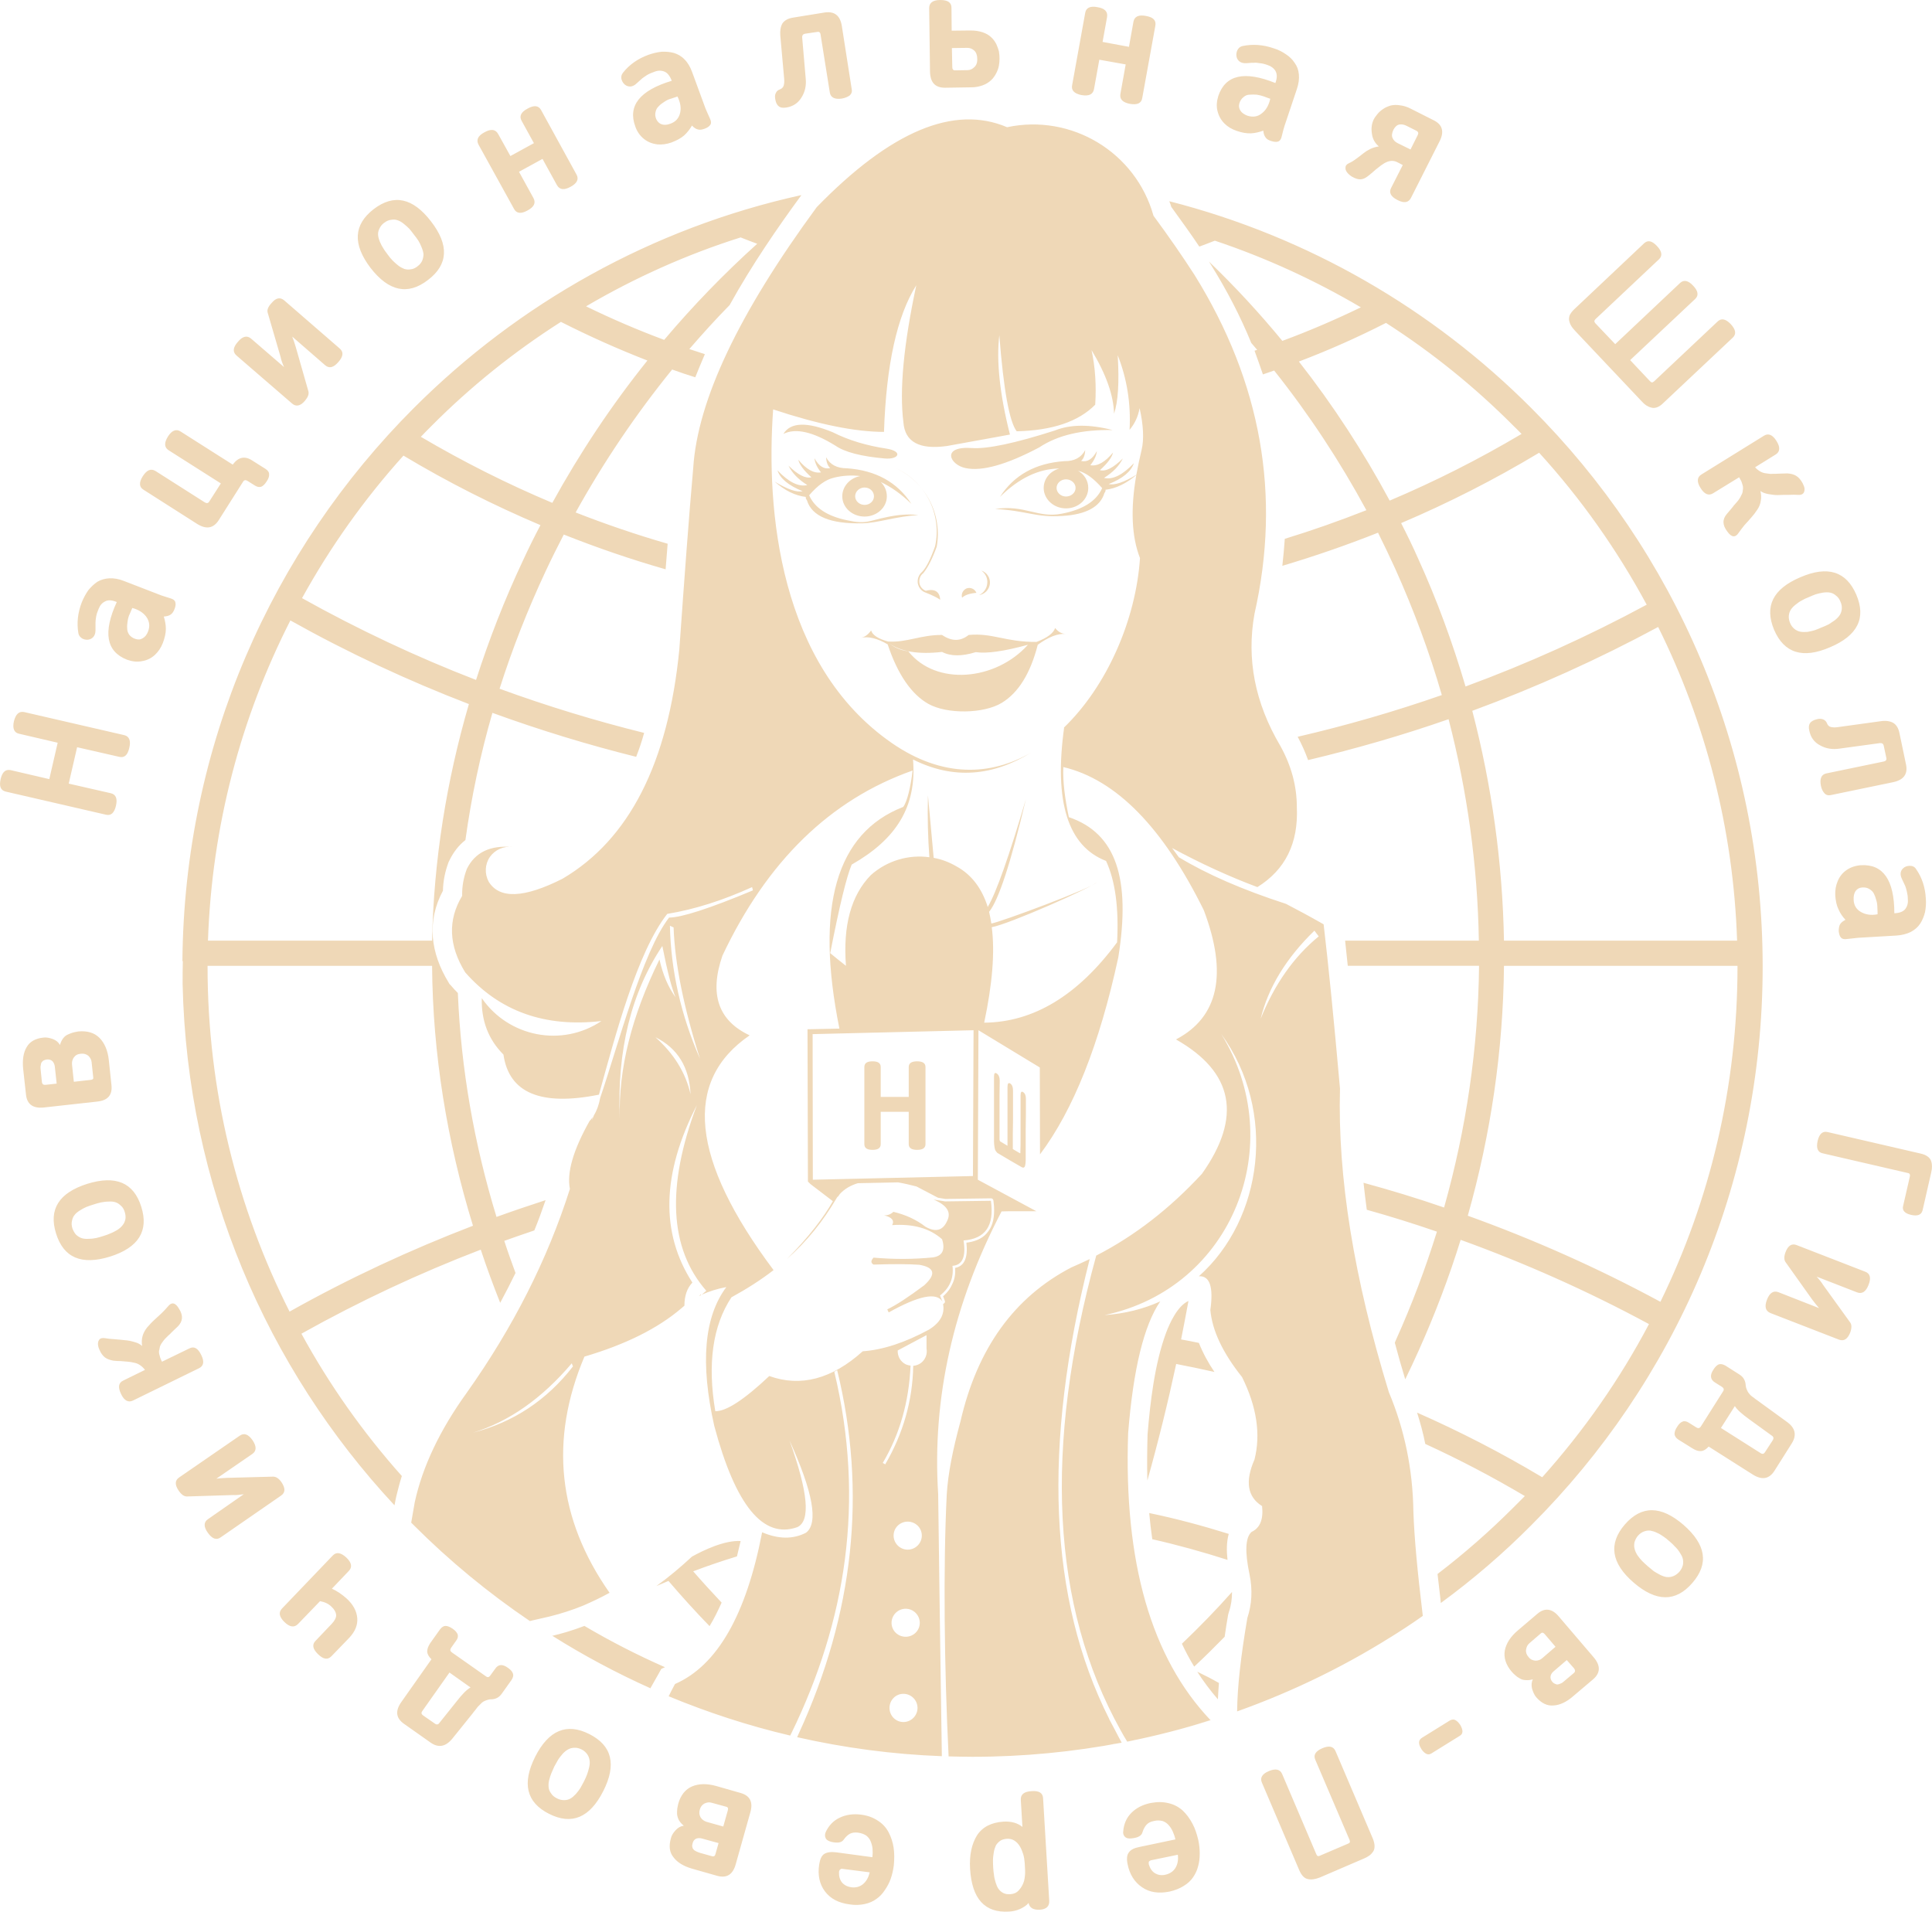 <?xml version="1.0" encoding="UTF-8"?> <svg xmlns="http://www.w3.org/2000/svg" xmlns:xlink="http://www.w3.org/1999/xlink" xml:space="preserve" width="124.408mm" height="123.101mm" version="1.0" style="shape-rendering:geometricPrecision; text-rendering:geometricPrecision; image-rendering:optimizeQuality; fill-rule:evenodd; clip-rule:evenodd" viewBox="0 0 9448 9349"> <defs> <style type="text/css"> .fil0 {fill:#EFD8B7} </style> </defs> <g id="Слой_x0020_1">  <g> <path class="fil0" d="M3276 4527c12,6 18,8 18,8 6,176 49,390 129,642 -93,-212 -142,-429 -147,-650zm2442 -3543c681,174 1289,529 1770,1011 700,699 1132,1665 1132,2732 0,1067 -432,2033 -1132,2732 -137,138 -285,265 -442,380l-2 -21c-5,-40 -9,-80 -14,-121 131,-100 255,-209 371,-325 19,-19 37,-37 56,-56 -159,-94 -321,-179 -487,-255 -10,-52 -24,-102 -40,-153 209,92 413,197 612,316 203,-227 379,-478 522,-749 -298,-161 -606,-298 -921,-412 -57,184 -126,365 -205,541 -21,47 -43,94 -66,141 -18,-59 -35,-119 -51,-179l5 -12c78,-173 145,-351 201,-531 -113,-39 -228,-75 -343,-107 -6,-44 -11,-88 -16,-132 132,36 264,76 394,121 108,-383 167,-781 171,-1182l-642 0c-4,-41 -9,-82 -13,-123l654 0c-6,-368 -57,-732 -148,-1083 -226,79 -456,145 -687,200 -14,-39 -31,-77 -51,-114 237,-55 473,-123 705,-204 -61,-211 -138,-418 -228,-618 -27,-59 -55,-118 -84,-176 -154,61 -310,115 -468,162 5,-44 9,-88 12,-132 134,-41 267,-88 399,-140 -130,-240 -280,-468 -451,-683 -18,6 -37,13 -55,19 -13,-39 -27,-77 -41,-116l13 -4c-10,-11 -19,-23 -29,-34 -53,-130 -119,-257 -197,-382l-10 -16c128,123 248,253 359,388 130,-48 258,-103 384,-164 -224,-132 -463,-242 -714,-326 -26,10 -51,20 -76,29 -44,-66 -91,-130 -137,-194 -3,-10 -6,-19 -10,-28zm-5244 4403l-261 29c-52,5 -81,-16 -86,-63l-14 -127c-4,-43 1,-78 17,-105 15,-27 43,-43 82,-47 14,-2 29,1 46,7 16,6 28,16 35,29 4,-13 9,-24 16,-33 7,-9 15,-15 25,-19 9,-4 17,-7 24,-9 7,-2 15,-3 25,-5 43,-4 78,6 103,31 25,25 41,62 46,109l13 123c5,48 -18,75 -71,80zm-32 -106c10,-1 15,-4 14,-11l-8 -75c-1,-13 -7,-23 -16,-32 -10,-8 -22,-12 -37,-10 -15,1 -26,7 -34,18 -7,10 -10,22 -9,34l9 85 81 -9zm-165 18l-9 -83c-1,-10 -5,-19 -11,-26 -7,-7 -16,-10 -28,-9 -7,1 -13,3 -18,6 -5,4 -8,8 -10,13 -1,6 -2,11 -3,16 0,5 0,11 1,18l6 59c2,9 7,13 18,12l54 -6zm261 846c-139,43 -227,6 -264,-113 -37,-118 14,-199 153,-243 139,-43 227,-6 264,113 37,118 -14,199 -153,243zm-32 -101c13,-4 25,-8 35,-13 11,-4 21,-10 32,-16 11,-7 20,-15 26,-23 7,-8 11,-17 14,-29 2,-11 1,-23 -3,-36 -4,-13 -10,-24 -19,-31 -8,-8 -17,-14 -27,-17 -9,-3 -21,-4 -34,-3 -13,0 -25,2 -36,4 -11,2 -23,6 -36,10 -13,4 -25,8 -35,12 -10,4 -21,10 -32,17 -11,7 -20,14 -26,22 -7,8 -11,18 -13,29 -3,11 -2,24 2,37 5,13 11,24 19,32 9,8 18,13 27,16 10,3 22,4 35,3 13,0 25,-2 36,-4 10,-2 22,-6 35,-10zm467 647l-323 158c-23,11 -43,0 -58,-32 -16,-33 -13,-55 11,-66l106 -52c-7,-9 -15,-17 -24,-23 -9,-6 -18,-10 -29,-12 -11,-3 -21,-4 -30,-5 -9,-1 -21,-2 -35,-3 -14,0 -26,-1 -36,-2 -17,-3 -31,-8 -42,-16 -11,-9 -20,-21 -27,-38 -5,-11 -7,-20 -7,-29 0,-9 3,-16 8,-22 5,-5 14,-7 27,-5 11,2 27,4 47,5 20,2 38,3 52,5 14,1 29,4 45,9 16,4 28,11 37,19 -3,-17 -2,-33 2,-48 4,-15 12,-29 22,-42 11,-12 21,-24 32,-34 12,-11 24,-22 38,-35 13,-13 24,-24 32,-34 18,-23 37,-20 55,12 21,33 18,62 -8,87 -4,3 -10,10 -19,18 -8,8 -15,14 -18,18 -4,3 -9,8 -16,15 -7,7 -12,12 -14,15 -3,4 -7,9 -11,15 -4,7 -7,12 -8,16 -1,4 -2,10 -3,16 -2,6 -2,12 -1,18 1,5 3,12 5,19 2,6 5,13 9,21l134 -65c23,-12 42,-1 58,32 16,32 12,54 -11,65zm401 623l-295 204c-21,15 -42,7 -63,-23 -21,-29 -20,-52 1,-66l175 -122c-19,3 -37,5 -52,4l-226 7c-14,0 -27,-9 -40,-28 -20,-29 -19,-51 2,-65l296 -204c21,-15 42,-8 63,22 20,30 20,52 -1,67l-176 121c13,-2 31,-3 53,-4l225 -6c14,0 28,9 41,28 19,29 19,50 -3,65zm334 695l-87 90c-18,19 -40,16 -66,-10 -26,-25 -30,-47 -12,-65l80 -84c14,-15 21,-29 21,-42 -1,-13 -8,-27 -23,-41 -14,-14 -33,-23 -56,-27l-108 112c-18,18 -40,15 -65,-9 -27,-26 -31,-48 -13,-67l248 -259c18,-19 40,-15 67,10 26,25 30,47 11,66l-82 86c25,11 48,27 71,47 33,30 50,62 53,96 3,34 -10,66 -39,97zm746 273c-13,19 -31,28 -54,28 -7,0 -14,2 -20,4 -6,2 -12,5 -16,7 -5,3 -10,7 -15,13 -6,6 -10,10 -13,13 -3,4 -7,9 -13,17 -6,7 -10,12 -11,14l-99 123c-33,41 -69,48 -108,20l-129 -91c-40,-28 -44,-63 -14,-106l148 -210c-13,-12 -20,-25 -21,-37 0,-13 5,-27 15,-42l47 -66c9,-12 18,-18 28,-18 10,0 22,5 35,14 13,9 20,18 24,27 3,10 1,21 -8,32l-24 34c-6,9 -5,16 3,22l168 118c8,6 15,4 21,-5l24 -33c15,-22 36,-23 62,-4 13,9 21,18 24,27 4,10 1,21 -7,33l-47 66zm-153 -30l-103 -73 -132 187c-7,9 -6,16 2,22l59 41c8,6 16,5 22,-4l84 -105c27,-35 50,-58 68,-68zm649 507c-66,130 -154,167 -265,111 -111,-56 -133,-149 -68,-279 66,-130 154,-167 265,-111 111,56 134,149 68,279zm-94 -48c6,-12 11,-23 15,-34 4,-10 7,-22 10,-34 3,-13 4,-24 2,-35 -1,-10 -5,-20 -11,-29 -7,-10 -16,-18 -28,-24 -12,-6 -24,-9 -36,-8 -11,0 -21,3 -30,8 -9,5 -18,12 -27,22 -8,10 -16,19 -22,29 -5,9 -11,20 -18,32 -6,13 -11,24 -15,34 -4,10 -8,22 -11,35 -3,12 -3,24 -2,34 1,10 5,20 12,29 6,10 16,18 28,24 13,7 25,9 36,9 12,0 22,-3 31,-8 9,-5 17,-13 26,-22 9,-10 16,-20 22,-29 5,-9 11,-20 18,-33zm813 153l-71 252c-14,51 -44,70 -91,57l-123 -35c-41,-12 -71,-30 -90,-55 -20,-24 -24,-55 -13,-94 3,-13 11,-26 23,-39 12,-13 25,-20 40,-22 -10,-8 -18,-17 -24,-27 -5,-10 -8,-20 -9,-30 0,-10 0,-19 1,-26 1,-7 3,-16 5,-25 12,-42 35,-70 67,-84 33,-14 73,-15 119,-2l119 34c46,13 62,45 47,96zm-110 -10c3,-10 1,-16 -5,-18l-73 -20c-12,-4 -24,-2 -35,3 -12,6 -20,16 -24,31 -4,14 -2,26 4,37 7,11 17,18 29,22l82 23 22 -78zm-45 159l-80 -22c-10,-3 -20,-3 -29,0 -9,4 -15,11 -18,23 -2,7 -3,13 -1,19 1,6 4,10 8,14 4,3 9,6 14,8 4,2 10,4 16,6l57 16c10,3 16,-1 18,-11l15 -53zm857 109c-3,23 -8,45 -15,65 -7,20 -17,39 -29,56 -11,17 -25,32 -41,43 -16,12 -35,20 -57,25 -23,5 -47,6 -73,2 -55,-7 -95,-28 -122,-64 -26,-35 -36,-79 -28,-131 4,-26 12,-44 25,-52 13,-8 32,-11 57,-8l178 24c2,-15 2,-28 1,-41 -1,-12 -4,-24 -9,-36 -4,-11 -12,-21 -22,-29 -11,-7 -24,-12 -40,-14 -16,-2 -29,0 -39,5 -11,6 -21,15 -31,29 -10,15 -30,18 -61,11 -15,-4 -25,-11 -28,-20 -4,-9 -3,-18 1,-28 15,-32 38,-56 68,-70 31,-15 66,-20 105,-15 32,4 59,14 83,30 23,15 40,34 52,57 12,23 20,48 24,74 4,27 4,56 1,87zm-118 34l-133 -17c-4,-1 -8,0 -11,3 -3,2 -5,6 -6,12 -1,21 4,38 14,51 11,13 26,21 45,24 23,3 42,-2 58,-15 16,-13 27,-32 33,-58zm848 -362l30 500c2,28 -14,43 -47,45 -31,1 -49,-9 -54,-33 -10,12 -24,21 -41,29 -18,8 -36,12 -55,13 -118,7 -181,-62 -190,-209 -4,-68 8,-122 34,-164 27,-41 70,-63 130,-67 38,-2 69,7 92,26l-8 -133c-1,-26 16,-40 53,-42 36,-3 55,9 56,35zm-90 315c-1,-14 -3,-27 -7,-41 -4,-13 -9,-26 -16,-38 -7,-12 -16,-22 -27,-29 -11,-7 -24,-10 -37,-9 -13,1 -24,4 -33,10 -9,7 -16,14 -21,23 -4,9 -8,20 -10,33 -2,13 -4,25 -4,37 0,11 0,24 1,38 1,14 2,26 4,37 1,11 4,23 8,36 4,12 8,23 14,31 6,8 13,15 23,20 10,5 21,7 34,6 17,-1 32,-7 43,-20 12,-13 20,-28 25,-45 4,-17 6,-35 5,-53l-2 -36zm849 -111c5,23 7,45 7,66 0,22 -2,42 -8,63 -5,20 -14,38 -25,54 -11,16 -26,30 -46,42 -19,12 -42,21 -68,27 -54,11 -99,4 -135,-21 -37,-25 -61,-63 -71,-114 -5,-26 -3,-45 7,-57 9,-13 26,-21 51,-26l176 -37c-3,-15 -8,-27 -13,-39 -5,-11 -11,-21 -20,-31 -8,-9 -18,-16 -30,-20 -13,-3 -27,-4 -42,0 -16,3 -28,9 -36,18 -8,9 -15,21 -20,37 -4,17 -22,27 -53,30 -16,2 -27,-1 -34,-9 -6,-7 -9,-16 -7,-26 3,-36 16,-66 40,-90 24,-24 55,-40 94,-48 32,-6 61,-6 88,1 27,6 50,19 69,36 19,18 34,39 47,63 13,24 22,51 29,81zm-100 72l-131 27c-4,1 -7,3 -10,6 -2,4 -2,8 -1,14 6,20 16,35 31,44 14,8 30,11 49,7 23,-5 39,-16 50,-33 11,-18 15,-39 12,-65zm771 -507l183 429c5,13 8,25 8,36 0,11 -2,20 -8,28 -5,7 -11,14 -19,19 -7,5 -16,10 -26,14l-214 92c-23,9 -42,12 -59,8 -17,-3 -31,-18 -42,-43l-183 -429c-10,-23 1,-42 34,-56 33,-14 55,-9 65,14l167 392c2,5 4,8 7,9 2,1 6,1 10,-1l138 -59c5,-2 8,-4 9,-7 1,-3 1,-6 -1,-11l-168 -393c-10,-23 2,-42 35,-56 33,-14 54,-9 64,14zm610 -128c15,26 15,44 -3,54l-137 85c-9,6 -18,7 -27,2 -9,-5 -16,-12 -23,-23 -16,-25 -15,-44 3,-55l137 -85c10,-5 19,-6 27,-1 9,5 16,13 23,23zm483 -529l170 199c34,40 33,76 -3,107l-98 83c-32,28 -64,43 -95,45 -32,3 -60,-11 -86,-41 -9,-11 -15,-25 -20,-42 -4,-17 -2,-32 4,-45 -12,4 -24,5 -35,4 -12,0 -22,-4 -30,-9 -9,-5 -16,-10 -21,-15 -6,-5 -12,-11 -18,-18 -28,-33 -39,-68 -33,-103 7,-35 28,-68 65,-99l94 -80c36,-31 72,-27 106,14zm-69 86c-7,-8 -13,-10 -18,-6l-57 49c-10,8 -15,19 -17,32 -2,12 2,25 12,36 9,12 21,17 34,18 13,0 24,-4 33,-12l65 -56 -52 -61zm107 126l-63 54c-9,7 -14,15 -16,24 -2,10 1,19 8,28 5,6 10,9 16,11 5,3 11,3 16,1 5,-1 10,-4 15,-6 4,-3 9,-6 14,-11l45 -38c7,-6 7,-14 1,-22l-36 -41zm571 -661c110,96 125,190 43,284 -81,94 -177,93 -287,-2 -110,-95 -124,-190 -43,-284 82,-94 177,-93 287,2zm-69 80c-10,-9 -20,-17 -29,-23 -9,-6 -19,-13 -31,-18 -12,-6 -23,-9 -33,-11 -10,-1 -20,0 -31,4 -11,4 -21,11 -30,21 -9,11 -14,22 -17,33 -2,11 -2,22 1,32 2,9 7,20 14,31 8,11 15,20 23,28 8,8 17,16 27,25 11,9 21,17 29,24 9,6 20,12 31,18 12,6 23,10 33,11 10,1 21,0 31,-4 11,-4 22,-12 31,-22 9,-11 14,-21 17,-33 2,-11 2,-22 -1,-32 -2,-9 -8,-19 -15,-30 -7,-11 -15,-21 -23,-28 -7,-8 -16,-17 -27,-26zm343 -815c19,12 29,30 30,52 1,7 2,14 5,20 3,7 5,12 8,16 3,4 7,9 13,15 7,5 11,9 15,11 3,3 8,7 16,12 8,6 13,10 15,11l128 93c43,30 51,66 25,107l-84 133c-26,41 -61,47 -106,19l-216 -137c-12,13 -24,21 -37,22 -13,1 -26,-3 -42,-13l-69 -43c-12,-8 -18,-17 -19,-27 0,-11 4,-23 13,-36 8,-13 16,-21 26,-25 9,-4 20,-2 32,6l35 22c9,6 16,5 22,-3l110 -174c5,-8 3,-15 -6,-21l-35 -22c-22,-14 -25,-35 -7,-62 8,-13 17,-22 26,-26 10,-3 20,-1 33,6l69 44zm-23 154l-68 107 194 123c9,6 16,4 21,-4l39 -60c5,-9 3,-17 -6,-22l-109 -79c-36,-26 -60,-47 -71,-65zm303 -787l335 130c24,9 29,31 16,64 -13,34 -32,46 -56,37l-198 -77c13,14 24,28 32,41l132 183c8,11 8,28 0,50 -13,32 -31,43 -55,34l-335 -130c-24,-10 -30,-31 -17,-65 13,-34 32,-46 56,-37l199 78c-9,-10 -20,-24 -33,-41l-131 -184c-8,-11 -8,-28 0,-49 12,-32 31,-44 55,-34zm151 -553l454 105c14,3 26,8 34,14 9,6 15,14 18,23 3,9 4,18 4,26 0,9 -1,19 -4,31l-42 184c-6,22 -24,29 -56,22 -31,-7 -45,-22 -39,-44l33 -144c1,-5 1,-8 -1,-11 -1,-3 -4,-5 -10,-6l-415 -96c-25,-5 -33,-26 -25,-61 8,-34 24,-49 49,-43zm163 -1305c108,-6 163,72 163,235 25,-1 43,-8 53,-20 10,-13 15,-29 13,-48 0,-14 -2,-27 -5,-39 -3,-12 -5,-20 -8,-27 -3,-6 -8,-17 -16,-34 -10,-21 -8,-38 5,-51 9,-9 21,-13 34,-13 13,0 24,5 31,17 28,40 44,88 47,143 2,24 0,46 -4,67 -5,20 -13,39 -23,55 -11,17 -27,31 -46,41 -20,10 -43,16 -70,18l-188 11c-10,1 -29,3 -55,6 -13,2 -23,0 -29,-7 -6,-6 -9,-16 -11,-31 0,-14 2,-25 6,-33 5,-9 14,-16 27,-23 -14,-15 -26,-32 -34,-51 -9,-18 -14,-41 -16,-69 -1,-25 3,-48 12,-69 9,-22 23,-40 43,-54 20,-14 44,-22 71,-24zm5 109c-14,1 -24,7 -32,18 -7,11 -10,25 -9,42 1,27 13,47 36,60 23,13 50,17 81,11 0,-9 0,-20 -1,-32 0,-11 -1,-23 -5,-36 -3,-12 -7,-23 -12,-33 -5,-10 -13,-17 -23,-23 -10,-6 -21,-8 -35,-7zm-224 -822c13,-4 25,-4 34,0 9,4 15,10 18,18 4,10 10,17 19,19 9,2 20,3 33,1l210 -29c25,-4 45,-1 61,7 16,9 27,26 32,51l32 153c10,47 -11,76 -63,87l-304 63c-13,3 -24,0 -32,-9 -8,-9 -14,-21 -17,-36 -7,-35 2,-56 27,-61l280 -58c10,-2 15,-8 13,-17l-13 -61c-2,-9 -8,-13 -19,-12l-198 27c-34,5 -66,0 -94,-16 -29,-15 -47,-40 -53,-73 -4,-15 -2,-26 3,-35 5,-8 16,-15 31,-19zm-78 -695c134,-58 225,-29 274,85 49,115 6,200 -128,257 -134,58 -225,29 -274,-85 -48,-115 -6,-200 128,-257zm42 97c-13,5 -24,10 -34,16 -10,5 -20,12 -30,20 -10,8 -18,16 -24,25 -5,8 -9,18 -10,30 -1,11 1,23 6,35 5,13 13,23 22,30 9,7 18,11 28,13 10,2 22,2 35,1 13,-2 24,-5 35,-8 11,-4 22,-8 35,-14 13,-5 24,-10 34,-15 9,-6 19,-12 30,-20 10,-8 18,-16 24,-25 5,-8 9,-18 10,-30 1,-12 -1,-24 -7,-37 -5,-12 -12,-22 -22,-29 -9,-8 -18,-12 -28,-14 -10,-2 -22,-2 -35,0 -13,2 -24,5 -35,8 -10,4 -22,8 -34,14zm-525 -600l305 -189c22,-14 43,-5 62,26 19,30 17,53 -5,66l-100 62c8,9 17,16 26,21 9,5 19,8 30,9 11,2 21,3 31,2 9,0 20,0 35,-1 14,0 26,-1 35,-1 18,1 33,5 44,12 12,7 22,19 31,35 5,10 9,19 10,28 0,9 -1,16 -6,22 -5,6 -13,9 -26,8 -12,-1 -28,-1 -48,0 -20,0 -37,0 -52,1 -14,0 -29,-2 -46,-5 -16,-3 -29,-8 -38,-15 4,16 5,32 2,47 -2,16 -8,31 -17,44 -9,14 -19,27 -29,38 -10,12 -21,24 -34,38 -12,15 -21,27 -28,37 -16,25 -35,24 -56,-6 -24,-31 -25,-60 -1,-87 3,-4 9,-11 17,-20 8,-9 13,-16 16,-20 3,-3 8,-9 15,-17 6,-7 10,-12 12,-16 3,-4 6,-9 9,-16 4,-7 6,-12 7,-17 0,-4 1,-9 2,-16 0,-6 0,-12 -2,-17 -1,-6 -4,-12 -6,-19 -3,-6 -7,-13 -11,-20l-127 78c-22,14 -43,5 -62,-26 -19,-30 -17,-53 5,-66zm-621 -809l340 -321c18,-17 39,-13 63,13 25,26 28,48 10,65l-311 293c-3,4 -5,7 -5,10 0,3 2,6 5,10l97 102 317 -299c18,-17 40,-13 64,13 25,26 28,48 10,65l-318 299 97 103c4,4 7,6 10,6 3,0 6,-2 10,-5l311 -293c18,-17 39,-13 64,13 25,27 28,49 10,66l-340 320c-10,10 -20,17 -31,21 -10,3 -19,4 -28,1 -9,-2 -17,-6 -25,-11 -7,-5 -14,-11 -22,-20l-325 -344c-8,-9 -15,-17 -19,-24 -5,-8 -8,-16 -10,-25 -2,-9 -1,-19 3,-29 5,-9 12,-19 23,-29zm-1113 -669c-6,-8 -8,-16 -7,-24 0,-8 6,-15 17,-20 11,-5 23,-12 36,-22 13,-10 25,-18 34,-26 10,-8 21,-15 35,-22 13,-6 27,-10 41,-12 -19,-16 -31,-37 -34,-63 -4,-25 -1,-47 8,-67 5,-10 12,-20 19,-28 7,-9 17,-18 28,-25 11,-8 24,-13 37,-17 13,-3 29,-4 46,-1 18,2 36,8 55,18l109 55c43,21 53,56 29,103l-140 277c-12,23 -34,27 -66,10 -32,-16 -43,-36 -31,-59l57 -112 -27 -14c-10,-5 -20,-7 -31,-6 -11,1 -21,5 -32,11 -11,7 -20,13 -28,20 -8,6 -18,14 -29,24 -10,9 -18,15 -23,19 -14,11 -26,16 -38,16 -12,0 -25,-4 -42,-14 -9,-6 -17,-13 -23,-21zm227 -207c-7,16 -9,29 -4,40 5,11 13,19 25,25l63 31 35 -70c5,-10 3,-16 -5,-21l-50 -25c-12,-6 -23,-8 -35,-6 -11,2 -21,11 -29,26zm-856 -166c35,-103 128,-124 279,-63 9,-24 9,-43 1,-58 -8,-14 -21,-24 -39,-30 -14,-5 -26,-8 -38,-9 -12,-2 -21,-3 -28,-2 -7,0 -19,0 -38,2 -23,1 -38,-7 -46,-25 -4,-12 -4,-23 1,-36 5,-12 14,-20 27,-23 48,-10 99,-7 151,11 23,7 43,17 60,29 17,11 32,25 43,42 12,16 19,35 21,57 2,22 -1,46 -10,72l-60 179c-3,9 -8,27 -14,52 -3,14 -9,22 -17,25 -9,3 -20,2 -33,-2 -14,-4 -24,-10 -29,-18 -6,-8 -10,-19 -11,-33 -20,7 -40,12 -60,13 -21,1 -44,-3 -70,-12 -24,-8 -44,-20 -60,-36 -17,-17 -28,-37 -34,-61 -6,-23 -4,-48 4,-74zm103 36c-4,13 -2,25 5,36 7,11 19,19 35,25 26,8 50,5 70,-12 21,-16 34,-40 41,-71 -10,-3 -19,-7 -30,-11 -11,-4 -23,-7 -36,-9 -12,-1 -24,-1 -35,0 -11,0 -21,4 -30,12 -9,7 -16,17 -20,30zm-818 -88l64 -354c4,-25 25,-35 60,-28 36,6 51,22 47,48l-22 122 129 24 22 -123c5,-25 25,-35 61,-28 36,6 51,22 46,48l-64 353c-4,26 -24,35 -60,29 -36,-7 -51,-23 -47,-48l26 -145 -129 -23 -26 144c-5,26 -25,35 -61,29 -35,-7 -51,-23 -46,-48zm-695 -67l-4 -311c0,-25 18,-39 54,-39 37,0 55,12 55,38l1 112 92 -1c22,0 42,3 60,9 17,6 31,14 41,24 10,9 18,20 25,33 6,13 10,25 13,36 2,12 3,23 3,35 0,12 -1,24 -3,35 -2,12 -7,25 -13,37 -7,13 -15,25 -25,34 -11,10 -24,19 -41,25 -16,6 -35,10 -56,10l-129 2c-48,0 -72,-26 -73,-79zm109 -22c0,10 4,16 13,16l61 -1c13,0 24,-5 34,-15 10,-9 15,-23 14,-41 0,-17 -5,-31 -15,-40 -10,-9 -21,-13 -34,-13l-75 1 2 93zm-865 161c-3,-14 -3,-25 2,-34 4,-9 10,-14 18,-17 11,-4 17,-10 20,-18 3,-9 4,-20 3,-33l-19 -212c-2,-24 1,-44 10,-60 10,-15 27,-25 53,-29l154 -25c48,-7 76,15 84,67l48 307c3,13 -1,24 -10,32 -10,7 -22,12 -38,15 -35,5 -55,-5 -59,-30l-45 -282c-1,-11 -7,-16 -16,-14l-61 9c-9,2 -14,8 -13,19l17 198c4,35 -3,67 -20,94 -17,28 -42,45 -76,50 -15,2 -26,1 -34,-5 -9,-6 -15,-17 -18,-32zm-685 130c-38,-102 22,-177 178,-224 -9,-24 -21,-39 -36,-45 -15,-6 -31,-6 -49,1 -14,5 -26,10 -36,16 -10,7 -18,12 -23,16 -5,4 -14,13 -28,25 -17,16 -34,19 -51,10 -11,-6 -18,-16 -22,-28 -4,-13 -1,-25 7,-35 31,-39 72,-68 124,-87 23,-8 44,-13 65,-15 21,-1 41,1 60,6 19,6 37,16 52,32 16,16 28,37 37,62l65 177c4,9 11,26 22,50 6,13 7,22 2,30 -5,7 -13,14 -27,19 -13,5 -24,7 -34,4 -9,-2 -19,-8 -29,-19 -11,19 -23,34 -38,48 -16,14 -37,25 -63,35 -23,8 -46,11 -69,9 -23,-3 -45,-11 -64,-26 -19,-15 -34,-35 -43,-61zm102 -37c6,13 15,22 27,26 12,4 27,3 42,-3 26,-9 42,-27 48,-53 6,-25 1,-52 -13,-80 -9,3 -19,6 -30,10 -12,3 -23,8 -33,15 -11,7 -21,14 -28,22 -8,7 -14,17 -16,28 -3,11 -2,23 3,35zm-695 440l-174 -315c-12,-23 -3,-43 29,-60 32,-18 54,-15 67,8l60 108 115 -63 -60 -109c-13,-23 -3,-43 29,-60 32,-18 54,-15 66,7l173 315c13,23 3,43 -28,60 -32,18 -54,15 -67,-7l-71 -129 -115 63 71 129c12,23 3,43 -29,60 -32,18 -54,15 -66,-7zm-702 288c-88,-116 -83,-211 15,-287 99,-76 192,-56 281,60 89,115 84,211 -15,286 -98,76 -192,56 -281,-59zm84 -65c8,11 16,21 24,29 8,8 17,16 27,24 10,8 20,13 30,17 10,3 20,4 31,2 12,-1 23,-6 34,-15 11,-8 18,-17 23,-28 4,-11 6,-21 6,-31 -1,-10 -4,-21 -9,-33 -5,-13 -10,-23 -16,-33 -6,-9 -13,-19 -22,-30 -8,-11 -16,-21 -23,-29 -8,-8 -17,-16 -27,-24 -10,-8 -20,-14 -30,-17 -10,-4 -20,-4 -32,-2 -11,1 -22,6 -34,15 -11,8 -18,18 -23,29 -5,10 -7,21 -6,31 1,10 4,21 9,33 5,12 11,23 17,32 5,9 13,19 21,30zm-468 728l-272 -235c-19,-17 -17,-39 7,-66 23,-28 45,-33 65,-16l161 139c-8,-18 -14,-34 -17,-50l-63 -216c-4,-13 2,-29 18,-46 22,-27 43,-31 63,-14l271 235c20,17 18,39 -6,66 -24,28 -45,33 -65,16l-161 -140c5,13 11,29 17,50l62 217c4,14 -2,29 -17,47 -22,26 -44,30 -63,13zm-464 589l-262 -167c-22,-13 -23,-36 -4,-66 20,-31 40,-39 62,-26l242 154c9,5 16,4 21,-4l57 -89 -255 -162c-22,-14 -23,-36 -4,-67 19,-30 40,-39 62,-25l255 162c14,-19 29,-30 45,-33 15,-3 32,1 49,12l65 41c13,8 19,17 19,27 1,10 -3,22 -12,35 -8,13 -17,22 -26,26 -9,3 -20,2 -32,-6l-35 -22c-9,-6 -17,-5 -22,3l-119 188c-26,41 -61,47 -106,19zm-343 664c-102,-40 -118,-134 -50,-282 -24,-10 -43,-11 -57,-3 -15,7 -25,19 -32,37 -6,14 -10,26 -12,38 -2,12 -3,21 -3,28 0,6 0,19 0,37 0,23 -9,38 -27,45 -12,4 -23,3 -35,-2 -12,-6 -20,-16 -22,-29 -8,-49 -3,-98 17,-150 9,-22 20,-42 32,-59 13,-16 28,-30 44,-41 17,-10 37,-16 59,-17 22,-1 46,3 71,13l176 68c9,4 27,9 52,17 13,4 21,10 23,18 3,9 2,20 -3,33 -5,14 -12,23 -19,28 -8,6 -20,9 -34,10 6,20 10,40 10,60 0,21 -5,44 -15,70 -9,23 -22,42 -39,58 -18,16 -38,26 -62,30 -24,5 -49,2 -74,-7zm40 -102c14,5 26,4 37,-3 11,-6 20,-17 26,-33 10,-26 7,-49 -8,-71 -15,-21 -39,-36 -69,-44 -4,9 -8,19 -13,30 -5,10 -8,22 -10,35 -2,12 -3,24 -2,35 0,11 3,21 10,31 7,9 17,16 29,20zm-143 860l-490 -113c-25,-6 -33,-26 -25,-61 8,-35 24,-49 49,-44l189 44 41 -178 -189 -44c-24,-5 -33,-26 -25,-61 9,-35 25,-50 50,-45l490 113c24,6 33,27 24,63 -8,35 -24,49 -49,43l-206 -47 -41 178 206 47c25,6 33,27 25,61 -8,35 -24,50 -49,44zm6331 3991c-248,161 -516,293 -799,394l0 -1c18,-6 36,-13 53,-19 -17,6 -35,13 -53,19 1,-118 18,-269 50,-456 22,-66 26,-137 11,-211 -24,-113 -21,-183 10,-210 41,-19 58,-61 51,-126 -72,-45 -84,-121 -37,-228 31,-123 11,-258 -61,-403 -95,-119 -146,-228 -155,-328 16,-113 -3,-168 -56,-165 313,-279 384,-806 109,-1185 334,539 56,1243 -570,1375 100,-7 190,-30 272,-67 -80,117 -132,331 -157,644 -22,631 113,1099 403,1404 -103,32 -207,60 -312,84 105,-24 210,-52 313,-85l0 1c-133,42 -270,77 -409,105l0 -1 0 0c-12,-19 -22,-37 -32,-55 -338,-607 -378,-1380 -119,-2321 187,-96 359,-229 517,-400 197,-278 155,-497 -127,-657 208,-109 254,-320 136,-632 -200,-405 -429,-639 -687,-700 -3,72 8,155 27,245 233,79 303,303 242,685 -92,426 -220,747 -383,964l-1 -418 0 -7 -5 -3 -295 -179 -3 725 0 4 0 2 286 154 -129 0 -41 1c-237,453 -340,914 -310,1383 9,712 17,1194 18,1281l0 0 0 0c-242,-9 -479,-41 -708,-93l1 -1 0 0 0 0 0 0 0 0 1 -2 0 0 0 -1 0 0 0 -1 1 0 0 0 0 -1 0 0 0 0 0 -1 1 0 0 0 0 -1 0 0 0 0 1 -2 0 0 0 -1 2 -4 0 0c271,-589 335,-1183 189,-1780 0,0 5,-2 -14,8 152,636 56,1221 -209,1766l0 1 -1 0 0 1 -1 1 0 1 -4 8 0 0 -1 1c-205,-48 -403,-113 -594,-192l1 -2 0 0 13 -26 17 -32c206,-90 348,-337 426,-742 80,34 151,35 215,2 61,-47 34,-198 -81,-451 91,253 104,394 38,424 -167,59 -302,-106 -406,-495 -69,-307 -50,-533 59,-679 -44,8 -84,21 -120,37l22 -19c-181,-207 -196,-510 -46,-908 -172,335 -179,625 -22,868 -26,27 -39,65 -39,113 -5,4 -9,8 -14,12 -117,100 -275,178 -475,237 -172,407 -131,793 123,1155 -42,23 -86,44 -130,63 -52,21 -107,39 -164,53l-83 19 -12 3 0 0 -1 0c-204,-138 -394,-295 -567,-468 -5,-5 -9,-9 -14,-14l1 0 17 -98c38,-175 123,-354 255,-537 226,-319 394,-650 504,-996 -16,-79 16,-190 96,-332 6,-6 11,-12 15,-19 -1,7 -3,13 -5,19 4,-9 7,-18 11,-27 14,-23 25,-52 31,-86 89,-261 206,-713 337,-882 60,0 197,-44 410,-133 0,0 -1,-5 -4,-16 -143,65 -281,109 -415,131 -147,187 -254,595 -334,884 -284,57 -440,-8 -467,-196 -73,-73 -109,-165 -106,-276 132,191 393,241 585,112 -277,32 -499,-48 -666,-238 -81,-131 -86,-256 -15,-374 -1,-46 7,-90 23,-132 40,-81 114,-117 224,-107 -43,-6 -86,13 -111,48 -25,36 -27,83 -6,122 53,85 173,80 361,-15 326,-192 516,-565 571,-1120 25,-355 47,-651 68,-888 21,-332 223,-757 604,-1276 361,-371 671,-502 931,-391 315,-67 629,122 716,433 76,103 143,200 201,290 326,525 424,1077 293,1656 -40,221 2,436 126,646 54,97 81,197 81,300 8,176 -56,306 -193,391 -139,-52 -278,-116 -417,-191 0,0 11,15 33,45 137,83 311,159 524,228 52,27 114,60 184,100 23,195 50,463 80,803 -12,432 68,927 239,1485 77,183 117,378 120,584 4,125 20,295 46,510 -55,39 -112,76 -170,112 21,-13 41,-26 61,-39zm-735 370c14,-6 28,-11 42,-16 -14,5 -28,10 -42,16zm404 -179c10,-5 20,-10 30,-16 -10,6 -20,11 -30,16zm30 -16c10,-5 21,-10 31,-16 -10,6 -21,11 -31,16zm31 -16c43,-23 87,-47 130,-72l11 -7 -11 7c-43,25 -87,49 -130,72zm-1041 377c9,-2 17,-4 25,-5l-25 5zm38 -8c11,-3 22,-5 32,-7 -10,2 -21,4 -32,7zm-91 19c-236,45 -480,69 -729,69 -39,0 -78,-1 -117,-2l0 0 0 0c-21,-426 -27,-926 -9,-1282 6,-99 29,-217 67,-356 82,-357 263,-608 542,-753 30,-13 61,-27 90,-41 -232,914 -200,1663 95,2248l0 1 1 2c8,15 16,30 24,45 15,29 27,52 36,68 -9,2 -18,4 -26,5 8,-1 17,-3 26,-5l0 1zm-53 9c9,-1 18,-3 27,-5l-27 5zm-2251 -275c-167,-75 -328,-161 -482,-258l4 1c22,-5 45,-12 67,-18l0 0c30,-9 59,-19 88,-30 127,75 258,142 394,202l-18 8 -15 27 -38 67 1 0 -1 1zm-1252 -895c-625,-671 -1014,-1564 -1036,-2548 0,-38 0,-76 1,-114l-2 2c8,-1057 439,-2013 1132,-2706 511,-511 1164,-880 1895,-1041l-2 3c-113,154 -240,338 -349,535 -68,69 -133,141 -197,215 26,8 51,17 76,25 -16,38 -32,75 -47,113 -38,-12 -75,-24 -113,-38 -177,218 -335,452 -472,699 148,58 298,109 450,153l-10 125c-168,-48 -334,-105 -498,-170 -31,60 -61,120 -89,180 -87,186 -163,379 -225,574 233,85 469,157 707,216 -11,40 -24,79 -39,117 -237,-59 -472,-131 -703,-215 -59,204 -103,412 -132,622 -32,25 -58,58 -78,99l-2 4 -2 4c-17,45 -27,92 -28,141 -80,149 -61,304 28,449l4 7 6 6c11,13 23,26 35,38 15,370 80,739 189,1095 80,-29 160,-56 240,-82 -17,50 -35,99 -55,148 -49,16 -98,34 -147,51 17,53 36,105 55,157 -24,49 -49,98 -75,146 -34,-86 -66,-172 -95,-260 -300,115 -593,252 -877,411 137,251 302,484 491,696 -10,31 -18,63 -26,95l0 0c-3,13 -6,26 -8,39l-2 9zm-912 -2761l1096 0c8,-391 70,-780 180,-1157 -299,-115 -591,-251 -873,-409 -241,473 -384,1004 -403,1566zm6338 0l1140 0c-18,-549 -155,-1069 -386,-1534 -295,159 -599,296 -909,410 95,364 148,741 155,1124zm1142 123l-1142 0c-4,415 -65,826 -177,1222 322,116 637,256 942,421 242,-495 377,-1051 377,-1639l0 -4zm-6384 0l-1098 0 0 4c0,607 145,1180 401,1687 290,-163 590,-302 897,-420 -127,-412 -197,-841 -200,-1271zm3699 1639c-12,63 -23,125 -36,188 29,5 58,11 87,17 20,50 46,98 76,142 -62,-14 -125,-27 -187,-39 -41,191 -88,381 -141,570 -2,-77 -1,-152 1,-226 13,-158 35,-346 90,-495 18,-48 56,-133 110,-157zm-3754 -4226c209,123 424,231 643,323 135,-245 290,-478 465,-696 -144,-56 -285,-119 -423,-189 -229,146 -441,316 -632,508 -18,18 -36,36 -53,54zm4738 312c220,-93 436,-202 645,-326 -13,-13 -26,-27 -40,-40 -188,-189 -397,-358 -623,-503 -139,71 -281,134 -426,189 168,214 316,442 444,680zm731 -234c-218,131 -444,246 -675,344 29,57 57,114 83,173 92,202 169,412 232,626 302,-111 599,-245 886,-400 -145,-269 -322,-519 -526,-743zm-4884 354c-229,-97 -453,-210 -670,-340 -191,212 -357,445 -496,697 276,154 561,288 851,400 64,-199 140,-394 229,-583 27,-59 56,-117 86,-174zm2977 4831c131,27 261,62 389,102 -11,40 -11,84 -6,127 -122,-39 -244,-73 -368,-101 -6,-42 -11,-85 -15,-128zm369 605c-49,50 -98,99 -149,146 -22,-36 -42,-73 -60,-112 85,-81 167,-165 245,-253 0,33 -4,65 -15,97l-2 7 -2 7c-6,35 -12,71 -17,108zm-134 171c36,17 71,35 106,55 -2,27 -4,54 -5,80 -37,-43 -71,-88 -101,-135zm-2251 -564c-72,22 -143,46 -214,73 45,52 92,103 139,153 -18,40 -37,79 -59,115 -69,-71 -136,-145 -201,-221 -20,8 -39,17 -59,25 61,-44 118,-92 174,-144 56,-31 160,-81 238,-76 -6,24 -12,49 -18,75zm-738 -6113c125,61 253,116 382,164 141,-167 293,-324 455,-470 -27,-10 -54,-20 -81,-31 -266,84 -519,198 -756,337zm1361 4097l0 -377c0,-19 13,-28 40,-28 27,0 40,9 40,28l0 146 137 0 0 -146c0,-19 14,-28 41,-28 27,0 41,9 41,28l0 377c0,19 -14,28 -41,28 -27,0 -41,-9 -41,-28l0 -158 -137 0 0 158c0,19 -13,28 -40,28 -27,0 -40,-9 -40,-28zm634 -14c0,-26 0,-52 0,-79 0,-26 0,-52 0,-78 0,-27 0,-53 0,-79 0,-27 0,-53 0,-80 0,-17 5,-22 14,-15 9,6 14,18 14,35 0,23 -1,47 -1,71 0,24 0,48 0,72 0,24 0,48 0,71 0,24 0,48 0,72 0,3 1,6 1,7 1,2 2,3 3,4 12,7 23,14 35,21 0,-24 0,-48 0,-72 0,-23 0,-47 0,-71 0,-25 0,-49 0,-73 0,-24 0,-48 0,-72 0,-17 5,-22 14,-16 9,6 13,18 13,34 0,24 0,48 0,72 0,24 0,48 0,72 0,23 -1,47 -1,71 0,24 0,47 0,71 12,7 23,14 34,20 1,1 2,1 3,0 0,-1 0,-3 0,-7 1,-22 1,-45 1,-68 0,-23 0,-46 0,-69 0,-23 0,-46 0,-69 0,-24 0,-47 0,-70 0,-16 5,-21 13,-15 9,6 13,17 13,33 0,25 0,50 0,75 0,25 -1,50 -1,75 0,25 0,50 0,75 0,25 0,50 0,74 0,10 -1,17 -2,23 -1,6 -2,9 -4,11 -2,2 -4,3 -6,3 -2,0 -4,-1 -7,-2 -19,-11 -38,-22 -57,-33 -19,-11 -39,-23 -59,-35 -3,-1 -5,-3 -7,-6 -2,-2 -5,-6 -7,-10 -2,-5 -3,-10 -4,-18 -1,-7 -2,-15 -2,-25zm-239 294c-38,-6 -56,-9 -56,-9 65,28 87,62 66,104 -21,48 -56,57 -106,29 -45,-35 -98,-59 -157,-73 -14,13 -29,18 -46,17 38,9 52,25 40,48 102,-7 183,15 244,69 17,53 1,83 -46,89 -91,9 -187,10 -289,1 -14,15 -14,26 0,34 95,-3 170,-3 224,1 75,13 83,46 24,100 -75,56 -135,96 -181,118 5,10 7,15 7,15 147,-82 234,-100 263,-53 -8,-20 -12,-30 -12,-30 48,-37 68,-86 61,-145 48,-3 67,-44 54,-124 107,-8 151,-72 134,-194 -150,2 -224,3 -224,3zm191 -874c40,-189 53,-345 37,-467 80,-13 492,-195 512,-219 -11,24 -477,197 -514,201 -3,-20 -7,-39 -11,-57 47,-58 107,-242 180,-551 -83,281 -145,457 -186,526l0 3c-29,-93 -80,-160 -153,-200 -36,-21 -73,-35 -112,-42l-28 -306c-3,108 0,209 7,303 -101,-14 -206,16 -286,87 -97,99 -137,247 -122,444 -25,-20 -51,-40 -77,-62 45,-230 80,-374 105,-433 218,-124 319,-283 300,-514 197,99 390,82 578,-34 -197,114 -433,125 -681,-46 -551,-381 -617,-1137 -581,-1632 220,73 401,110 542,110 11,-329 64,-568 158,-717 -62,290 -83,513 -63,670 7,96 78,135 213,116 206,-37 308,-56 308,-56 -50,-197 -67,-361 -52,-486 21,271 50,425 85,470 174,-4 302,-47 384,-130 6,-95 0,-184 -18,-267 72,119 108,223 110,311 20,-58 26,-153 18,-286 45,114 65,236 58,365 26,-31 42,-66 49,-106 19,83 22,154 10,203 -10,43 -19,84 -26,123 -62,37 -107,52 -135,45 69,-27 110,-62 123,-102 -55,58 -104,82 -146,72 45,-28 75,-60 92,-95 -46,45 -83,65 -112,57 38,-34 59,-63 64,-86 -39,47 -76,68 -111,62 20,-25 30,-48 32,-69 -22,40 -47,55 -77,48 12,-11 19,-28 20,-53 -19,36 -53,55 -102,54 -141,10 -246,68 -315,175 93,-92 190,-138 291,-139 -45,12 -77,50 -77,95 0,55 49,100 109,100 61,0 109,-45 109,-100 0,-36 -20,-67 -50,-84 38,9 77,38 118,85 -28,63 -93,105 -198,125 -118,23 -179,-45 -326,-23 157,8 199,43 330,34 116,-7 185,-45 205,-112 5,-7 7,-12 5,-16 51,-6 101,-30 151,-72 -29,165 -23,302 18,406 -20,301 -161,626 -373,830l2 -1c-50,362 18,580 205,652 45,97 63,230 54,398 -192,260 -409,391 -650,393zm-716 850l1 1 9 -13c23,-25 52,-42 88,-53l197 -4c29,5 59,12 90,20l105 55 36 6 222 -3c6,-1 12,4 13,10 1,10 2,19 3,28 3,52 -5,93 -27,122 -21,31 -55,49 -101,56 -2,0 -5,0 -7,1 4,36 2,64 -7,85 -9,21 -25,34 -48,38 2,28 -2,53 -12,75 -10,24 -25,45 -47,64l8 21c3,5 1,12 -5,15 -1,1 -2,1 -3,2 9,49 -14,91 -69,125 -118,64 -226,99 -324,106 -151,136 -304,176 -457,121 -122,115 -210,173 -264,172 -39,-232 -13,-418 79,-557 75,-41 144,-85 206,-133 -405,-541 -444,-924 -117,-1148 -154,-72 -198,-202 -133,-390 218,-461 527,-763 930,-905 -9,76 -26,152 -46,178 -328,127 -432,489 -312,1084l-144 3 -12 0 0 12 2 733 12 12 0 0 0 0 0 0 0 0 110 84c-43,76 -115,173 -225,283 100,-88 177,-186 241,-294 2,-4 5,-8 8,-12zm-123 -794l1 712 783 -18 3 -713 -787 19zm111 -2878c-110,-68 -195,-87 -254,-57 35,-58 116,-60 242,-8 77,39 165,65 263,80 81,13 60,54 -9,48 -115,-10 -196,-31 -242,-63zm263 967l0 0c58,41 144,55 259,42 42,22 97,22 165,1 53,8 138,-4 255,-36l0 0c-158,176 -450,203 -585,32 -40,-6 -66,-18 -94,-39zm-5 -9c-48,-13 -76,-31 -83,-54 -15,21 -32,33 -51,36 37,-8 81,2 132,32 49,147 116,244 199,291 91,51 270,49 359,-5 82,-50 140,-144 176,-284 52,-38 98,-56 136,-53 -19,-1 -36,-10 -51,-29 -8,25 -38,48 -91,68 -153,1 -214,-45 -332,-34 -40,32 -83,32 -130,0 -104,-1 -172,38 -264,32zm870 -793c-25,0 -46,19 -46,42 0,23 21,42 46,42 26,0 47,-19 47,-42 0,-23 -21,-42 -47,-42zm-906 13c19,18 30,43 30,70 0,55 -49,99 -109,99 -60,0 -109,-44 -109,-99 0,-49 38,-90 88,-99 -42,-5 -85,-3 -129,8 -39,9 -79,37 -121,86 27,61 88,102 185,122 96,21 103,3 198,-16 48,-10 103,-16 151,-9 -104,5 -201,39 -272,40 -158,4 -249,-34 -273,-113 -5,-7 -7,-12 -5,-16 -52,-6 -103,-31 -153,-75 63,38 109,54 137,47 -69,-28 -110,-62 -123,-102 55,58 104,82 146,72 -45,-28 -75,-60 -92,-95 46,45 83,64 112,57 -38,-34 -59,-63 -64,-86 39,47 76,68 111,62 -20,-25 -30,-48 -32,-69 22,39 47,55 77,48 -12,-11 -19,-28 -20,-53 19,36 53,54 102,54 141,10 246,68 315,174 -49,-48 -99,-83 -150,-107zm-79 27c26,0 46,19 46,43 0,23 -20,42 -46,42 -25,0 -46,-19 -46,-42 0,-24 21,-43 46,-43zm571 406c27,9 45,36 42,64 -3,29 -25,52 -53,56 22,-10 38,-32 40,-57 3,-25 -9,-49 -29,-63zm-24 109c-8,-19 -28,-28 -47,-22 -18,7 -29,27 -23,46 13,-13 36,-21 70,-24zm-194 -226c28,-159 -55,-316 -201,-384 146,66 227,225 193,382 -22,62 -43,104 -63,125 -16,13 -24,33 -22,54 3,20 15,38 34,46 39,15 64,28 76,37 -3,-41 -27,-55 -71,-44 -17,-7 -29,-22 -31,-40 -2,-18 5,-36 19,-46 23,-28 45,-72 66,-130zm173 -482c74,5 209,-23 405,-86 75,-30 169,-31 282,-2 -149,-3 -269,25 -359,85 -159,84 -279,118 -360,101 -78,-16 -121,-109 32,-98zm1695 2388c-14,-19 -21,-28 -21,-28 -138,134 -226,278 -263,431 68,-169 162,-303 284,-403zm-2031 3704c38,0 69,31 69,69 0,38 -31,69 -69,69 -38,0 -68,-31 -68,-69 0,-38 30,-69 68,-69zm11 -416c38,0 69,31 69,69 0,38 -31,68 -69,68 -38,0 -69,-30 -69,-68 0,-38 31,-69 69,-69zm10 -426c38,0 69,30 69,68 0,38 -31,69 -69,69 -38,0 -69,-31 -69,-69 0,-38 31,-68 69,-68zm-1643 -774c4,10 6,15 6,15 -128,165 -291,273 -489,324 176,-54 337,-167 483,-339zm1670 12c-3,170 -49,331 -137,482 0,0 -4,-3 -12,-7 83,-140 128,-298 136,-476 -9,-1 -17,-3 -25,-7 -25,-13 -39,-39 -38,-67 94,-50 141,-75 141,-75 0,43 0,65 0,65 5,27 -5,54 -27,71 -11,8 -24,13 -38,14zm-1261 -1607c109,54 166,147 172,279 -24,-106 -82,-199 -172,-279zm-174 399c-14,-334 55,-616 208,-845 25,127 47,211 65,251 -36,-49 -62,-110 -79,-185 -136,276 -201,535 -194,779zm396 859l-9 8 11 -5 -2 -3z"></path> </g> </g> </svg> 